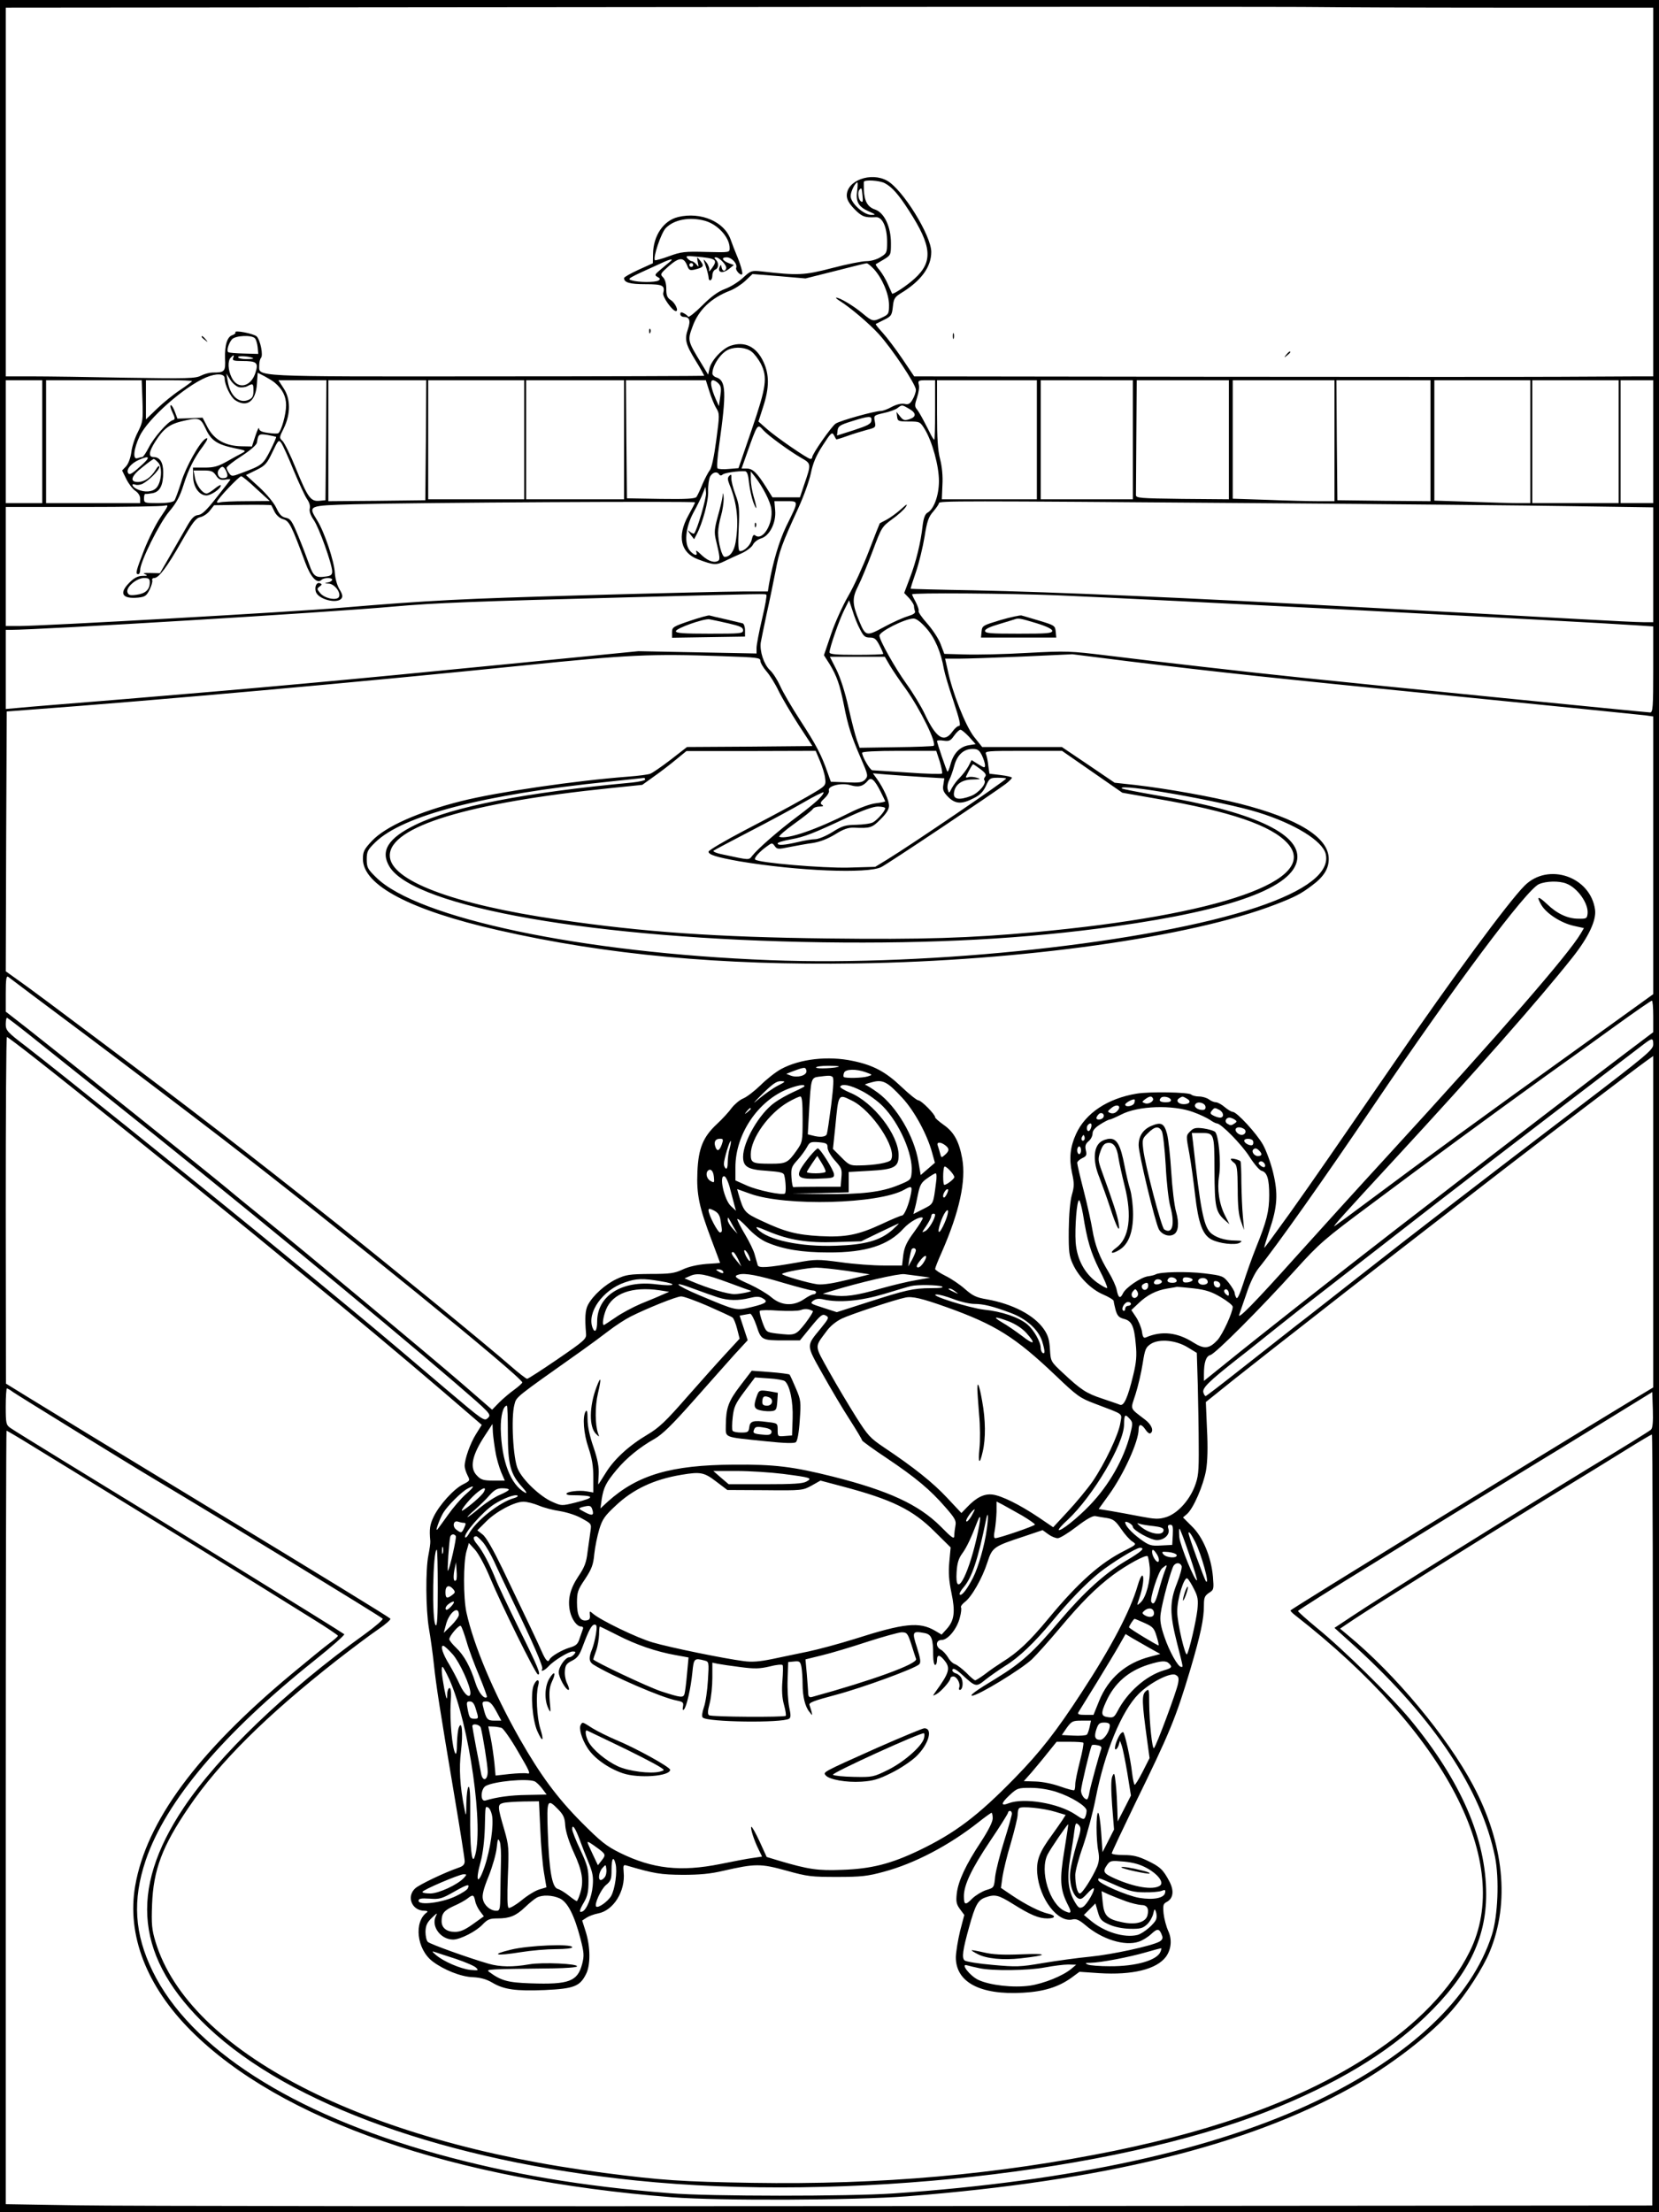 <?xml version="1.0" standalone="no"?>
<!DOCTYPE svg PUBLIC "-//W3C//DTD SVG 20010904//EN"
 "http://www.w3.org/TR/2001/REC-SVG-20010904/DTD/svg10.dtd">
<svg version="1.0" xmlns="http://www.w3.org/2000/svg"
 width="864pt" height="1152pt" viewBox="0 0 864 1152"
 preserveAspectRatio="xMidYMid meet">

<g transform="translate(0,1152) scale(0.1,-0.1)"
fill="#000000" stroke="none">
<path d="M0 5760 l0 -5760 4320 0 4320 0 0 5760 0 5760 -4320 0 -4320 0 0
-5760z m7802 5720 l808 0 0 -960 0 -960 -87 0 c-48 0 -227 -1 -397 -2 -171 -1
-998 -1 -1838 0 l-1527 2 -62 92 c-34 50 -80 111 -102 135 -22 24 -38 44 -36
46 2 1 22 11 44 22 37 18 40 24 45 68 4 41 10 50 40 69 106 64 160 137 160
216 0 85 -148 325 -230 371 -84 47 -210 1 -210 -77 0 -21 12 -42 40 -71 38
-39 54 -45 110 -42 35 3 60 -50 60 -129 0 -56 -2 -59 -34 -79 -19 -12 -50 -21
-74 -21 -23 0 -103 -16 -179 -36 -145 -38 -178 -39 -369 -17 -50 5 -54 4 -95
-34 -24 -22 -66 -48 -94 -58 -35 -13 -71 -39 -118 -86 -37 -37 -70 -63 -73
-58 -3 5 -13 13 -23 18 -13 7 -18 6 -18 -5 0 -7 8 -14 17 -14 31 0 38 -19 23
-63 -19 -55 -13 -79 41 -167 25 -40 44 -75 43 -77 -2 -1 -511 -3 -1130 -3
-1242 -1 -1187 -3 -1187 58 0 16 4 32 9 38 13 13 -3 92 -22 112 -16 15 -120
35 -111 21 2 -4 -4 -10 -15 -14 -28 -8 -41 -52 -39 -122 3 -68 -1 -73 -65 -73
-15 0 -42 -7 -60 -16 -28 -15 -70 -16 -387 -11 -195 4 -417 7 -492 7 l-138 0
0 960 0 960 3358 3 c1846 2 3413 2 3482 0 69 -1 488 -3 932 -3z m-3194 -914
c38 -20 72 -59 126 -143 120 -186 126 -266 29 -354 -39 -36 -112 -84 -117 -78
-1 2 -11 24 -22 49 -10 24 -30 57 -43 73 -13 15 -22 29 -20 31 2 1 21 13 42
25 36 22 37 24 37 84 0 87 -35 160 -83 176 -38 13 -55 42 -58 101 0 19 -1 38
0 43 2 12 81 8 109 -7z m-144 -40 c-8 -56 7 -83 59 -106 39 -17 40 -19 15 -19
-39 -1 -108 62 -108 98 0 23 24 71 35 71 3 0 2 -20 -1 -44z m28 -25 c3 -31 1
-37 -9 -29 -14 11 -18 50 -6 61 10 11 11 9 15 -32z m59 -382 c43 -47 79 -130
79 -187 0 -46 -2 -49 -35 -65 -48 -23 -51 -22 -104 22 -47 39 -117 81 -136 81
-5 0 4 -8 20 -18 54 -34 151 -116 202 -172 69 -76 193 -262 193 -290 0 -12 -8
-35 -17 -50 -13 -23 -22 -28 -43 -23 -17 3 -41 -3 -66 -16 -21 -12 -47 -21
-56 -21 -32 0 -212 -50 -236 -66 -22 -15 -122 -158 -122 -175 0 -5 -4 -9 -9
-9 -14 0 -180 114 -228 157 l-43 38 25 78 c32 99 32 166 1 233 -37 79 -97 108
-170 84 -43 -14 -102 -77 -111 -119 l-7 -32 -35 58 c-72 118 -73 120 -46 193
31 86 96 148 194 186 24 9 61 33 81 52 l37 35 138 -11 138 -12 155 39 c85 22
159 40 163 40 5 1 22 -13 38 -30z m-3223 -361 c6 -7 12 -28 14 -47 l3 -34 -75
2 c-41 1 -77 4 -81 7 -10 6 1 46 19 67 18 20 104 24 120 5z m2586 -69 c15 -11
36 -40 48 -62 36 -72 30 -119 -47 -344 l-69 -201 -50 -4 c-28 -3 -55 -1 -59 3
-5 4 -1 58 8 120 39 275 37 338 -15 354 -11 3 -20 13 -20 20 0 42 45 109 85
125 37 16 91 11 119 -11z m-2700 -34 c-5 -12 4 -15 47 -15 76 0 86 -8 70 -59
-23 -77 -94 -92 -125 -26 -19 39 -21 86 -4 103 16 16 19 15 12 -3z m105 -1 c2
-2 -14 -4 -37 -4 -23 0 -42 5 -42 10 0 10 67 4 79 -6z m111 -126 c41 -34 60
-72 60 -118 0 -48 -25 -136 -41 -146 -5 -3 -29 -2 -54 2 -32 4 -45 11 -46 23
-1 9 -9 -9 -19 -39 l-18 -55 -55 1 c-83 2 -140 33 -175 97 l-27 52 -66 -3 -65
-2 -13 35 c-7 19 -16 35 -21 35 -6 0 -2 -16 8 -37 15 -32 15 -37 2 -41 -27 -8
-99 -91 -125 -142 -14 -27 -29 -50 -34 -50 -5 0 -16 -3 -25 -6 -26 -10 -20 49
11 114 43 92 233 259 347 307 53 22 96 20 96 -5 0 -35 31 -98 55 -114 61 -40
107 -6 113 84 l4 59 37 -19 c20 -11 43 -25 51 -32z m-186 -24 c13 -3 33 -1 44
5 30 16 32 14 32 -24 0 -28 -5 -38 -25 -47 -49 -22 -97 20 -109 97 l-7 40 20
-32 c11 -18 31 -35 45 -39z m-1024 -284 l0 -320 -95 0 -95 0 0 320 0 320 95 0
95 0 0 -320z m522 213 c3 -102 2 -111 -24 -163 -16 -30 -31 -77 -34 -105 -4
-29 -15 -59 -27 -73 l-21 -22 22 -45 c12 -24 33 -52 47 -61 15 -10 25 -26 25
-40 l0 -24 -245 0 -245 0 0 320 0 320 249 0 249 0 4 -107z m258 102 c0 -2 -28
-23 -62 -46 -35 -23 -89 -67 -120 -97 l-58 -56 0 102 0 102 120 0 c66 0 120
-2 120 -5z m698 -307 l-3 -313 -32 -3 c-45 -4 -60 17 -121 166 -29 72 -61 137
-71 146 -17 16 -17 18 7 66 36 74 36 153 -1 208 l-27 42 125 0 125 0 -2 -312z
m520 0 l-3 -313 -252 -3 -253 -2 0 315 0 315 255 0 255 0 -2 -312z m512 2 l0
-310 -250 0 -250 0 0 310 0 310 250 0 250 0 0 -310z m520 0 l0 -310 -255 0
-255 0 0 310 0 310 255 0 255 0 0 -310z m444 253 c10 -32 26 -72 36 -88 18
-30 18 -35 0 -169 -11 -83 -24 -144 -33 -154 -8 -10 -25 -42 -38 -72 -12 -30
-27 -61 -32 -68 -7 -9 -53 -12 -186 -10 l-176 3 -3 308 -2 307 208 0 208 0 18
-57z m49 39 c13 -14 14 -28 8 -67 l-7 -50 -16 36 c-26 59 -32 99 -15 99 7 0
21 -8 30 -18z m1127 -137 c0 -85 -2 -155 -4 -155 -3 0 -11 12 -19 28 -7 15
-24 47 -37 72 -13 25 -29 52 -36 60 -11 13 -10 24 2 60 8 24 13 54 9 67 -5 21
-2 23 40 23 l45 0 0 -155z m530 -155 l0 -310 -248 0 -247 0 3 73 c3 47 -2 97
-12 136 -12 46 -16 110 -16 237 l0 174 260 0 260 0 0 -310z m500 0 l0 -310
-240 0 -240 0 0 310 0 310 240 0 240 0 0 -310z m500 0 l0 -310 -242 2 c-224 3
-243 4 -242 21 0 9 1 148 2 307 l2 290 240 0 240 0 0 -310z m550 -5 l0 -315
-83 0 c-46 0 -166 3 -265 7 l-182 6 0 309 0 308 265 0 265 0 0 -315z m500 0
l0 -315 -242 2 -243 3 -3 313 -2 312 245 0 245 0 0 -315z m520 -5 l0 -320 -62
0 c-35 0 -147 3 -250 7 l-188 6 0 314 0 313 250 0 250 0 0 -320z m460 0 l0
-320 -225 0 -225 0 0 320 0 320 225 0 225 0 0 -320z m180 0 l0 -320 -85 0 -85
0 0 320 0 320 85 0 85 0 0 -320z m-3875 171 c38 -22 38 -42 1 -54 -25 -8 -32
-6 -48 14 l-19 24 3 -25 c3 -23 7 -25 61 -25 57 0 59 -1 83 -40 39 -64 74
-191 74 -270 0 -74 -26 -147 -60 -165 -12 -7 -20 -27 -25 -67 -10 -91 -35
-191 -67 -274 l-29 -77 26 -27 c14 -16 25 -34 25 -41 0 -7 2 -19 5 -26 4 -10
-7 -18 -37 -27 -24 -7 -80 -32 -124 -56 -92 -50 -96 -49 -129 30 -37 90 -38
120 -6 183 16 31 50 114 76 183 46 123 48 126 101 165 30 21 62 50 71 64 12
19 6 16 -25 -12 -22 -20 -56 -44 -74 -54 -18 -9 -34 -18 -36 -19 -1 -1 -27
-66 -57 -145 -30 -78 -78 -183 -107 -233 -29 -50 -70 -140 -90 -200 l-37 -109
30 -47 c37 -61 53 -107 74 -212 21 -109 39 -164 88 -277 38 -87 39 -93 23
-111 -15 -16 -29 -18 -98 -15 l-81 3 -17 48 c-32 92 -59 143 -140 268 -45 69
-93 151 -107 183 -14 31 -38 69 -54 83 -31 30 -53 97 -47 143 3 17 17 85 31
151 15 66 35 165 46 221 19 103 32 139 119 329 28 61 57 142 65 181 11 53 27
91 62 145 42 65 48 71 58 53 5 -10 11 -20 12 -22 1 -1 26 6 56 17 30 11 76 25
102 32 47 12 49 13 43 44 -6 31 -6 32 46 44 29 6 62 18 72 26 24 18 23 18 61
-4z m-197 -62 c-2 -17 -21 -26 -91 -49 l-88 -28 3 26 c3 23 12 29 73 48 92 29
107 30 103 3z m-3467 -41 c28 -62 60 -83 151 -102 60 -12 62 -13 38 -26 -14
-7 -50 -27 -80 -44 -45 -25 -66 -31 -115 -31 l-60 0 1 -47 c0 -54 32 -98 69
-98 24 0 75 35 75 52 0 5 -14 -2 -31 -16 -17 -14 -36 -26 -43 -26 -22 0 -54
44 -61 83 l-7 37 50 0 c43 0 52 -4 67 -26 13 -20 23 -25 46 -22 16 3 29 3 29
1 0 -2 -32 -43 -71 -92 -52 -67 -77 -91 -97 -93 -20 -2 -34 -16 -58 -58 -17
-30 -56 -98 -86 -150 l-55 -95 -49 1 c-34 1 -43 -1 -29 -6 16 -7 14 -9 -14 -9
-24 -1 -42 -10 -67 -35 -56 -56 -38 -86 46 -78 35 4 43 9 59 41 10 20 16 42
14 49 -3 6 2 12 10 12 24 0 67 57 142 189 58 101 75 123 98 128 15 3 38 18 50
34 l22 28 148 2 c81 1 149 0 150 -2 1 -2 9 -17 17 -34 9 -18 27 -34 45 -39 32
-9 43 -32 115 -226 28 -76 62 -112 84 -90 13 13 56 13 56 1 0 -5 -10 -12 -22
-14 -21 -4 -20 -4 3 -6 30 -1 64 -44 55 -68 -9 -23 -76 -10 -99 19 -17 20 -17
23 -2 34 13 10 13 12 1 17 -17 7 -29 -18 -21 -45 13 -39 109 -64 133 -35 8 10
6 22 -10 48 -12 20 -22 55 -24 84 -3 62 -54 214 -92 275 -48 78 -50 77 191 84
323 9 1777 17 1777 10 0 -3 -16 -34 -35 -68 -60 -108 -41 -195 51 -229 80 -30
94 -31 138 -9 23 11 63 30 89 41 26 12 52 32 58 44 6 13 25 28 42 33 45 13 80
82 74 147 l-4 47 59 0 c70 0 70 6 2 -132 -37 -78 -68 -183 -89 -300 l-6 -38
-127 0 c-70 0 -446 -9 -837 -20 -632 -18 -796 -26 -1260 -65 -259 -22 -1553
-95 -1676 -95 l-69 0 0 310 0 310 403 0 c221 0 413 3 425 7 22 5 19 0 -21 -59
-25 -36 -63 -113 -86 -171 -43 -111 -47 -127 -31 -127 6 0 10 10 10 22 0 42
100 244 151 304 38 45 56 78 75 139 25 80 56 142 101 201 24 33 30 49 13 39
-31 -19 -103 -148 -126 -225 -15 -47 -31 -91 -36 -97 -7 -8 -37 -13 -84 -13
-72 0 -74 1 -74 25 0 14 3 24 8 23 4 -1 21 1 38 4 37 8 54 41 54 108 0 52 -17
80 -51 80 -27 0 -24 28 10 81 41 65 73 89 133 104 95 23 101 21 129 -37z
m2905 -9 c24 -27 137 -109 196 -143 54 -31 54 -30 15 -143 l-21 -63 -71 0 -72
0 -33 53 c-48 76 -70 97 -101 97 l-27 0 24 68 c61 172 58 166 90 131z m-2538
-34 c2 -2 -12 -34 -31 -72 -37 -72 -42 -76 -146 -115 -52 -20 -55 -20 -68 -2
-7 10 -13 23 -13 28 1 6 35 34 78 61 47 31 78 58 80 70 7 45 10 47 55 40 23
-4 43 -9 45 -10z m91 -174 c28 -67 59 -134 70 -150 12 -17 18 -36 14 -50 -3
-14 4 -34 21 -59 28 -40 96 -231 96 -268 0 -17 -7 -23 -32 -26 -53 -8 -66 0
-87 61 -11 31 -36 97 -57 148 -33 80 -41 92 -66 97 -21 4 -33 17 -49 51 -12
26 -50 72 -89 108 l-69 63 53 26 c47 23 56 33 85 94 30 63 33 66 46 47 8 -11
37 -75 64 -142z m-799 20 c-44 -40 -57 -46 -63 -34 -11 18 16 51 58 69 58 25
60 13 5 -35z m95 19 c22 -24 16 -101 -10 -130 -20 -22 -61 -26 -100 -8 -27 12
-36 34 -9 24 8 -3 25 -1 37 5 34 18 87 71 87 88 0 9 -9 2 -19 -15 -25 -41 -59
-64 -93 -64 -45 0 -35 32 25 78 28 23 55 42 58 42 3 0 14 -9 24 -20z m353 -44
c12 -27 7 -36 -19 -36 -22 0 -33 28 -18 46 16 20 24 17 37 -10z m2723 -61 c4
-33 14 -78 22 -100 20 -52 21 -34 2 29 -8 27 -15 68 -15 90 l0 41 20 -25 c44
-57 82 -132 87 -170 11 -77 -45 -169 -84 -138 -8 6 -13 0 -18 -22 -6 -29 -38
-60 -61 -60 -9 0 -11 31 -7 118 5 104 3 124 -17 177 -12 33 -22 71 -21 85 1
19 -1 22 -11 12 -10 -10 -9 -19 1 -45 40 -97 50 -192 32 -301 -8 -47 -29 -76
-57 -76 -14 0 -34 74 -34 127 0 21 7 60 15 87 8 27 14 68 14 90 -2 33 -3 35
-6 11 -2 -16 -13 -64 -25 -105 -17 -63 -19 -82 -10 -120 23 -96 24 -107 7
-113 -22 -9 -55 6 -88 39 -16 16 -25 20 -21 11 9 -24 -9 -21 -32 4 -32 36 -25
120 17 199 20 36 42 81 49 100 l14 35 3 -31 c3 -26 -47 -197 -62 -212 -2 -3
-12 1 -22 9 -14 11 -13 9 2 -13 l20 -26 12 23 c32 59 64 179 61 228 -1 29 4
62 10 75 13 23 36 29 47 12 5 -7 11 -8 19 -1 10 9 80 19 116 17 11 -1 17 -18
21 -61z m-2566 -30 l70 -64 -122 -1 c-67 0 -128 -3 -137 -6 -9 -3 -16 -2 -16
2 0 13 115 134 126 134 6 0 41 -29 79 -65z m5205 -75 c685 -5 1431 -12 1658
-16 l412 -6 0 -299 0 -299 -52 0 c-29 0 -170 7 -313 15 -143 8 -388 21 -545
30 -157 8 -409 22 -560 30 -993 54 -1647 82 -2070 91 -179 3 -326 7 -327 8 -2
1 11 41 27 87 16 47 36 129 45 184 13 82 21 104 46 132 16 19 29 38 29 43 0
12 87 12 1650 0z m-5760 -413 c0 -37 -22 -58 -68 -64 -34 -5 -43 -2 -48 12
-10 26 47 75 86 75 25 0 30 -4 30 -23z m3211 -64 c4 -1 -6 -58 -22 -125 -16
-68 -29 -136 -29 -152 l0 -29 -307 6 -308 6 -700 -69 c-828 -82 -1305 -125
-1970 -180 -269 -22 -520 -42 -557 -46 l-68 -6 0 206 0 206 23 0 c155 0 1675
92 1992 121 226 20 420 27 1245 49 721 19 691 18 701 13z m1514 -3 c498 -21
2736 -137 3013 -156 l92 -6 0 -224 c0 -197 -2 -224 -16 -224 -16 0 -1483 146
-1814 181 -264 27 -760 84 -1010 115 -198 24 -213 25 -420 14 -118 -7 -264
-10 -324 -8 l-108 3 -19 50 c-10 28 -42 76 -70 108 -28 31 -48 61 -45 65 3 5
-4 25 -14 45 -11 20 -20 39 -20 42 0 9 506 5 755 -5z m-1026 -177 c18 -36 26
-43 51 -43 24 0 33 -7 50 -40 11 -21 20 -42 20 -45 0 -3 -63 -5 -140 -5 -107
0 -140 3 -140 13 0 23 51 170 77 221 l25 50 18 -54 c9 -30 26 -74 39 -97z
m344 7 c45 -50 77 -123 93 -215 4 -22 26 -97 50 -167 31 -94 39 -128 29 -128
-8 0 -23 -13 -35 -30 -43 -60 -84 -35 -143 90 -19 41 -63 113 -97 160 -57 79
-140 226 -140 250 0 21 132 88 177 89 13 1 38 -17 66 -49z m-1060 -147 c181
-6 197 -8 197 -24 0 -10 14 -34 31 -54 17 -19 46 -65 64 -103 18 -37 65 -116
104 -177 l72 -110 -327 -3 -326 -2 -85 -66 c-47 -36 -95 -69 -106 -73 -12 -5
-62 -11 -112 -15 -278 -21 -681 -80 -870 -127 -227 -57 -398 -133 -469 -209
-40 -43 -46 -55 -46 -93 0 -137 247 -267 705 -371 562 -128 1159 -184 1865
-173 862 13 1743 137 2183 307 101 39 132 55 190 99 61 45 87 87 87 138 0 112
-158 210 -464 288 -144 36 -370 77 -541 97 l-110 12 -137 93 -138 93 -208 0
-207 0 -43 54 c-44 57 -113 231 -137 349 l-13 57 72 0 c39 0 188 5 331 11
l260 12 295 -37 c487 -59 702 -82 1695 -181 523 -52 969 -97 993 -100 l42 -6
0 -723 0 -723 -422 -304 c-456 -327 -771 -557 -1048 -764 -96 -72 -182 -135
-190 -140 -15 -9 52 66 310 345 433 469 754 833 930 1055 83 105 124 192 117
247 -23 173 -244 249 -367 126 -84 -84 -376 -480 -673 -913 -325 -472 -417
-606 -550 -793 -72 -100 -131 -181 -133 -180 -1 2 11 42 27 91 42 123 46 191
19 302 -12 50 -36 115 -53 145 -33 58 -136 170 -157 170 -7 0 -25 11 -42 25
-16 14 -37 25 -46 25 -9 0 -26 7 -36 15 -11 8 -34 15 -51 15 -17 0 -36 5 -41
10 -13 13 -220 16 -284 5 -152 -25 -267 -102 -316 -210 -31 -68 -37 -128 -21
-203 12 -54 12 -70 -1 -115 -9 -32 -15 -101 -16 -182 -1 -114 2 -136 21 -177
31 -68 95 -132 158 -159 30 -13 55 -28 55 -34 0 -5 5 -27 10 -47 9 -30 17 -39
43 -46 41 -10 54 -38 62 -132 6 -59 3 -94 -13 -160 -29 -120 -49 -164 -70
-155 -9 4 -51 18 -92 32 -82 27 -110 45 -205 134 -63 59 -63 59 -67 123 -3 50
-10 73 -32 105 -51 73 -163 131 -297 155 -54 9 -73 18 -113 53 -27 24 -73 55
-102 69 -30 15 -54 31 -54 36 0 5 15 44 34 86 93 212 128 374 107 489 -16 89
-43 138 -96 175 -25 18 -45 35 -45 40 0 15 -72 88 -87 88 -8 0 -48 32 -89 71
-82 78 -146 112 -251 134 -130 28 -277 11 -375 -42 -28 -15 -76 -53 -107 -84
-31 -30 -71 -61 -90 -69 -18 -7 -45 -30 -60 -49 -14 -20 -49 -58 -77 -84 -72
-67 -97 -126 -102 -250 -5 -117 9 -183 74 -355 24 -64 44 -117 44 -118 0 -1
-33 -4 -72 -6 -46 -4 -92 -14 -123 -29 -43 -20 -67 -23 -170 -23 -108 -1 -126
-4 -175 -27 -59 -28 -122 -85 -148 -134 -14 -27 -17 -66 -10 -149 3 -28 -7
-37 -147 -133 -82 -56 -154 -103 -160 -103 -5 0 -44 30 -85 66 -110 97 -627
520 -910 745 -444 353 -759 596 -1225 945 -198 149 -390 292 -428 318 l-67 48
2 676 3 677 105 8 c653 48 1715 143 2580 231 557 57 667 62 1043 49z m871 -48
c15 -25 52 -80 83 -122 76 -107 164 -285 145 -297 -4 -2 -92 -6 -196 -7 l-189
-3 -14 39 c-8 22 -28 99 -44 170 -18 81 -42 155 -63 198 l-34 67 143 0 143 0
26 -45z m413 -372 l34 -38 -37 -6 c-46 -8 -79 -43 -94 -100 -6 -23 -13 -39
-16 -37 -5 6 -54 149 -54 159 0 4 15 5 34 2 29 -4 36 -1 55 26 12 17 27 31 33
31 6 0 26 -17 45 -37z m67 -97 c9 -19 16 -42 16 -51 0 -15 -4 -14 -35 5 l-35
22 -17 -33 c-10 -18 -30 -44 -44 -58 -15 -14 -33 -39 -42 -55 -14 -28 -15 -29
-21 -8 -4 12 -1 33 7 49 8 15 20 50 27 76 15 56 49 87 95 87 27 0 35 -6 49
-34z m-844 -28 c12 -29 25 -69 27 -89 5 -34 2 -39 -33 -62 -71 -44 -197 -113
-386 -211 -105 -55 -188 -104 -188 -111 0 -16 43 -29 160 -50 303 -51 670 -66
740 -30 36 18 589 388 648 433 17 13 32 28 32 32 0 4 -26 10 -59 14 l-58 7 -6
42 c-2 23 -8 50 -12 60 -7 16 6 17 194 17 l202 0 157 -109 157 -109 177 -31
c385 -66 599 -139 684 -233 171 -190 -349 -373 -1316 -462 -338 -31 -585 -39
-1079 -33 -582 7 -957 33 -1401 98 -552 80 -880 205 -880 334 0 151 408 275
1150 351 l165 17 60 43 c33 23 85 63 115 88 l55 45 336 0 337 1 22 -52z m624
-3 c9 -30 15 -59 12 -63 -2 -4 -82 -2 -178 5 -95 6 -179 12 -185 12 -12 1 -53
70 -53 91 0 6 66 10 193 10 l193 0 18 -55z m213 -41 c25 -19 31 -29 24 -38 -6
-7 -8 -15 -5 -18 15 -16 -28 -67 -69 -83 -61 -23 -93 -18 -89 15 5 44 40 70
96 71 44 1 47 2 23 9 -16 5 -36 6 -44 3 -9 -4 -14 -2 -12 3 18 37 33 64 37 64
3 0 20 -12 39 -26z m-305 -40 l116 -7 -5 -33 c-5 -27 0 -38 25 -64 37 -37 71
-39 132 -7 33 16 50 33 65 65 18 40 22 42 62 42 24 0 43 -2 43 -4 0 -9 -488
-341 -618 -421 l-64 -39 -141 -4 c-134 -3 -468 25 -484 42 -8 7 22 41 60 68
27 20 29 20 42 2 12 -17 18 -17 76 -5 35 7 90 17 121 21 38 6 77 21 117 45 44
28 69 36 98 35 85 -4 95 -1 139 44 30 29 44 52 44 70 0 28 -28 91 -63 140
l-21 29 70 -6 c38 -3 121 -9 186 -13z m-1442 -13 c0 -5 -30 -12 -67 -16 -558
-52 -934 -125 -1129 -220 -144 -70 -185 -137 -135 -219 131 -211 1074 -376
2256 -393 575 -8 1056 18 1520 83 614 86 933 204 951 350 17 134 -237 250
-730 332 -98 17 -180 33 -183 36 -31 31 526 -67 711 -125 190 -59 333 -148
350 -215 24 -96 -100 -192 -359 -279 -552 -184 -1691 -308 -2535 -275 -980 38
-1839 219 -2052 432 -43 42 -48 51 -48 93 0 41 5 50 45 89 142 139 564 249
1212 315 98 11 181 19 186 20 4 0 7 -3 7 -8z m1226 -63 c13 -26 24 -49 24 -51
0 -2 -22 -7 -49 -10 -28 -3 -85 -24 -133 -48 -176 -89 -327 -141 -369 -127 -7
2 28 33 77 68 49 35 93 70 97 77 4 7 20 13 35 13 20 0 23 3 13 9 -11 7 -9 14
14 35 15 14 25 32 22 39 -9 24 65 43 113 28 42 -12 65 -6 90 24 17 20 34 6 66
-57z m-317 -34 c-13 -15 -64 -57 -114 -94 -97 -72 -209 -170 -237 -206 -19
-24 -11 -24 -152 6 -32 6 -54 15 -50 20 5 4 90 49 188 100 99 51 225 119 280
151 55 32 103 56 105 53 2 -2 -6 -16 -20 -30z m341 -53 c0 -14 -40 -60 -63
-73 -12 -7 -51 -12 -87 -13 -57 -1 -73 -5 -125 -38 -34 -21 -73 -37 -90 -37
-17 0 -57 -7 -90 -15 -69 -16 -105 -19 -105 -7 0 5 30 14 68 21 72 13 113 29
297 115 79 37 133 56 157 56 21 0 38 -4 38 -9z m3547 -392 c59 -22 117 -105
111 -157 -3 -25 -6 -27 -48 -26 -56 0 -111 26 -163 76 -47 44 -57 43 -30 -4
26 -45 102 -94 168 -109 l54 -12 -17 -29 c-64 -108 -409 -506 -1002 -1153
-146 -159 -361 -396 -477 -525 -225 -251 -311 -338 -299 -305 4 11 21 60 38
110 17 53 43 106 62 130 89 109 351 479 601 850 421 623 795 1123 860 1151 37
16 104 18 142 3z m-7702 -795 c220 -165 537 -406 705 -535 624 -481 1560
-1242 1560 -1268 0 -4 -19 -21 -42 -38 -24 -17 -59 -47 -79 -67 l-36 -37 -159
138 c-168 145 -847 711 -1024 853 -58 47 -147 119 -198 162 -96 80 -843 678
-1039 832 l-113 88 0 95 c0 75 3 93 13 86 6 -5 192 -145 412 -309z m8155 103
l0 -82 -147 -111 c-159 -120 -659 -503 -943 -723 -96 -74 -202 -156 -235 -181
-327 -253 -706 -551 -917 -722 l-98 -79 0 34 c0 63 11 95 34 101 25 6 257 238
445 446 122 135 150 159 384 333 295 221 644 477 916 673 107 76 273 196 370
266 97 70 179 127 184 127 4 1 7 -36 7 -82z m-8452 -100 c64 -52 250 -199 412
-329 617 -491 1389 -1126 1798 -1477 189 -163 192 -166 173 -185 -19 -18 -22
-16 -218 150 -347 296 -513 434 -982 817 -398 325 -1025 828 -1203 966 -100
76 -108 85 -108 117 0 19 3 34 6 34 3 0 58 -42 122 -93z m20 -114 c216 -169
776 -620 1146 -922 131 -108 268 -220 305 -250 160 -130 483 -400 673 -563
l207 -178 -30 -48 c-30 -48 -59 -129 -59 -166 0 -12 7 -33 15 -49 14 -27 13
-28 -24 -47 -48 -24 -122 -106 -152 -167 -20 -42 -24 -64 -18 -128 1 -11 -4
-44 -10 -74 -15 -75 -14 -282 3 -382 8 -46 20 -131 26 -189 12 -111 27 -209
109 -697 28 -166 51 -312 51 -325 0 -17 -8 -26 -32 -34 -73 -25 -204 -88 -225
-107 -48 -43 -18 -117 47 -117 14 0 20 -4 14 -8 -70 -49 -54 -193 29 -256 58
-44 148 -80 209 -82 40 -2 70 -10 101 -28 62 -37 123 -45 275 -39 151 7 182
19 214 83 24 46 23 142 -1 219 l-19 60 23 15 c12 8 39 18 60 22 80 15 143 116
133 215 -3 36 -2 40 17 34 143 -42 176 -47 290 -48 88 0 145 5 212 21 167 38
194 38 328 1 111 -31 131 -33 265 -33 124 0 159 4 243 27 161 43 341 138 493
258 34 27 65 49 68 49 3 0 6 -13 6 -29 0 -18 -22 -62 -61 -122 -79 -119 -118
-203 -126 -268 -5 -44 -2 -57 16 -82 l23 -31 -22 -84 c-11 -46 -21 -107 -22
-135 -1 -131 126 -199 350 -186 109 6 185 30 252 78 l42 31 102 -7 c174 -11
299 20 348 85 28 39 33 90 12 135 -10 22 -21 63 -24 90 -4 43 -2 51 15 60 35
18 41 57 16 106 -33 63 -49 78 -116 110 -46 22 -74 29 -122 29 -35 0 -63 4
-63 9 0 5 55 121 121 258 183 374 212 445 289 702 53 181 70 259 70 332 0 39
4 49 26 64 26 16 26 20 21 84 -9 103 -52 207 -109 262 l-47 47 21 18 c34 30
85 149 99 227 8 48 10 120 5 214 l-6 142 142 114 c79 62 215 170 303 238 88
69 216 169 285 223 122 95 447 347 814 631 215 166 691 528 747 568 l39 28 0
-863 0 -863 -123 -74 c-554 -336 -1747 -1070 -1766 -1087 -2 -2 9 -14 25 -26
785 -612 1137 -1290 908 -1751 -97 -195 -275 -380 -519 -539 -340 -222 -771
-383 -1330 -498 -610 -124 -1218 -178 -1890 -167 -362 6 -470 13 -770 52
-1251 161 -2161 630 -2335 1203 -19 64 -22 90 -18 195 7 180 53 303 190 504
160 236 404 478 768 764 81 63 178 136 218 163 40 27 69 53 65 57 -10 10 -369
230 -928 569 -573 348 -824 501 -962 586 l-112 69 -1 903 c0 496 2 902 6 902
3 0 67 -48 142 -107z m8432 68 c0 -27 -32 -54 -387 -325 -458 -349 -871 -667
-1148 -885 -110 -86 -258 -203 -330 -258 -71 -56 -204 -160 -295 -232 -91 -72
-168 -131 -171 -131 -4 0 -9 9 -12 19 -6 23 27 56 178 175 61 47 150 119 199
158 49 39 107 85 130 103 22 17 214 166 426 331 374 292 756 585 1360 1046 45
34 50 34 50 -1z m-4241 -115 c-10 -8 -119 -14 -119 -5 0 5 28 9 62 9 34 0 59
-2 57 -4z m-169 -25 c0 -22 -48 -35 -82 -22 l-23 9 25 10 c51 19 55 20 68 21
6 1 12 -7 12 -18z m310 -5 c35 -13 35 -13 10 -21 -26 -9 -118 -11 -126 -3 -2
3 -2 13 2 22 7 19 62 21 114 2z m-174 -24 c7 -5 5 -48 -7 -145 -10 -77 -20
-145 -23 -153 -6 -15 -36 -18 -75 -7 l-24 6 7 126 c9 164 11 169 49 174 56 7
62 7 73 -1z m364 -110 c63 -68 129 -191 154 -283 l15 -54 -37 -32 -37 -32 -12
70 c-22 132 -113 286 -210 358 -30 22 -61 41 -67 42 -6 1 9 7 34 13 57 16 81
4 160 -82z m-650 64 c-25 -13 -67 -43 -95 -66 -40 -34 -37 -29 16 24 52 51 73
66 95 66 27 -1 27 -2 -16 -24z m140 -2 c0 -3 -26 -16 -57 -30 -31 -14 -76 -39
-99 -56 -79 -56 -164 -203 -164 -282 0 -52 25 -67 124 -73 67 -5 87 -9 90 -22
8 -27 11 -90 4 -96 -11 -11 -143 16 -200 42 l-58 26 0 69 c0 172 118 347 275
408 50 19 85 25 85 14z m298 -25 c34 -17 84 -53 111 -81 85 -87 156 -248 149
-340 -3 -42 -4 -43 -68 -69 -89 -37 -191 -49 -388 -47 l-167 2 148 3 147 4 0
53 0 53 106 6 c132 7 154 19 154 81 0 106 -131 276 -253 326 -31 13 -54 27
-51 32 10 16 52 8 112 -23z m-308 -147 c0 -117 -1 -120 -31 -163 -46 -65 -55
-69 -135 -69 -95 0 -104 4 -104 49 0 83 94 214 195 272 28 16 56 29 63 29 9 0
12 -30 12 -118z m256 97 c105 -50 239 -253 204 -309 -9 -15 -85 -28 -165 -29
-47 -1 -54 2 -94 43 l-43 43 12 114 c17 177 15 173 86 138z m1568 12 c9 -14
-22 -34 -41 -26 -17 6 -17 7 1 21 23 16 33 18 40 5z m94 -8 c2 -9 -7 -13 -27
-13 -30 0 -39 9 -24 24 11 10 46 3 51 -11z m83 6 c24 -13 16 -29 -16 -29 -29
0 -43 19 -24 31 18 11 17 11 40 -2z m-274 -24 c-7 -16 -47 -22 -47 -7 0 9 42
32 49 26 2 -2 1 -10 -2 -19z m371 -17 c2 -12 -3 -18 -15 -18 -26 0 -47 16 -38
29 10 18 49 9 53 -11z m-460 -24 c-10 -11 -23 -14 -35 -10 -17 7 -16 9 6 27
30 24 55 9 29 -17z m396 -5 c34 -12 73 -31 88 -41 14 -10 30 -18 35 -18 22 0
130 -110 170 -173 24 -38 53 -72 64 -74 28 -8 39 -42 39 -126 0 -84 -13 -136
-68 -272 -22 -55 -52 -140 -67 -188 -19 -59 -31 -84 -36 -75 -5 7 -9 19 -9 26
0 7 -14 30 -30 51 -30 37 -33 38 -128 50 -92 11 -233 8 -255 -6 -5 -3 -22 -7
-37 -9 -37 -4 -119 -60 -132 -90 -14 -29 -24 -23 -32 18 -3 18 -22 60 -42 93
-48 79 -71 139 -85 222 -6 37 -26 128 -45 202 -19 73 -34 139 -34 146 0 6 12
17 26 24 22 10 25 16 19 41 -5 22 -2 33 14 47 12 9 21 28 21 40 0 16 13 31 40
48 22 14 44 25 49 25 5 0 32 12 60 26 88 46 268 52 375 13z m-2304 17 c0 -2
-8 -10 -17 -17 -16 -13 -17 -12 -4 4 13 16 21 21 21 13z m2441 -6 c23 -13 25
-40 3 -40 -8 0 -24 5 -35 11 -16 8 -18 13 -8 25 14 17 15 17 40 4z m-605 -39
c-8 -13 -36 -15 -36 -3 0 4 5 13 12 20 14 14 34 0 24 -17z m684 -11 c13 -9 13
-11 0 -20 -18 -12 -21 -12 -39 -1 -15 10 -7 31 12 31 7 0 19 -5 27 -10z m-747
-40 c-3 -11 -9 -20 -14 -20 -10 0 -12 24 -2 33 13 13 21 7 16 -13z m796 -9
c15 -10 7 -31 -13 -31 -8 0 -19 6 -25 13 -19 23 9 36 38 18z m-833 -58 c-10
-10 -19 5 -10 18 6 11 8 11 12 0 2 -7 1 -15 -2 -18z m-1887 -23 c-13 -35 -25
-38 -34 -10 -8 25 1 40 25 40 17 0 18 -4 9 -30z m2766 20 c3 -5 3 -15 0 -20
-7 -12 -45 5 -45 20 0 13 37 13 45 0z m-2725 -41 c-6 -18 -10 -51 -10 -72 0
-23 -4 -36 -10 -32 -5 3 -10 14 -10 24 0 23 30 124 36 119 2 -2 -1 -20 -6 -39z
m510 5 c0 -14 16 -42 38 -67 35 -39 38 -46 34 -89 l-4 -48 -119 0 c-65 0 -122
-1 -126 -2 -5 -2 -9 21 -11 50 -3 49 0 57 32 92 19 21 41 52 49 67 14 26 19
28 61 25 41 -4 46 -7 46 -28z m613 12 c22 -17 22 -29 -2 -50 -18 -16 -19 -16
-25 8 -3 13 -9 31 -12 40 -8 20 14 21 39 2z m707 -26 c0 -11 -4 -20 -10 -20
-5 0 -10 9 -10 20 0 11 5 20 10 20 6 0 10 -9 10 -20z m928 -2 c17 -17 15 -28
-7 -28 -19 0 -35 23 -24 34 9 9 18 7 31 -6z m28 -85 c-3 -3 -13 0 -21 7 -13
10 -13 15 -3 21 13 8 35 -17 24 -28z m-1616 -53 c0 -9 -39 -40 -52 -40 -8 0
-8 81 0 94 5 10 52 -39 52 -54z m-1252 1 c3 -30 2 -32 -17 -21 -20 10 -28 40
-14 54 14 13 28 -1 31 -33z m1157 -28 c-15 -116 -12 -111 -67 -139 l-51 -26 6
24 c4 12 12 49 18 80 10 47 17 61 48 82 19 14 39 26 44 26 5 0 6 -21 2 -47z
m-1072 -36 c9 -34 19 -73 23 -87 l7 -25 -26 24 c-36 33 -65 167 -33 155 7 -3
21 -33 29 -67z m941 -24 c-10 -54 -34 -113 -47 -113 -6 0 -54 -20 -107 -45
-121 -56 -186 -69 -320 -62 -121 7 -181 22 -302 79 -91 42 -95 47 -123 144
l-6 22 67 -24 c184 -67 672 -54 804 21 37 21 42 19 34 -22z m185 -5 c-8 -14
-14 -18 -17 -10 -4 13 17 46 25 38 3 -2 -1 -15 -8 -28z m711 -100 c22 -139 40
-198 85 -289 26 -50 44 -93 41 -96 -3 -3 -26 10 -52 28 -66 48 -105 121 -112
209 -5 79 6 220 18 220 4 0 13 -33 20 -72z m-1887 -35 c9 -57 9 -57 -2 -61
-11 -4 -61 91 -61 116 0 10 7 9 29 -2 21 -11 30 -25 34 -53z m1166 -12 c-12
-28 -25 -49 -29 -46 -9 5 16 80 34 104 20 26 17 -8 -5 -58z m-49 44 c0 -21
-32 -75 -50 -85 -21 -11 -21 -10 4 26 14 21 26 44 26 51 0 7 5 13 10 13 6 0
10 -2 10 -5z m-1052 -60 l23 -40 -26 28 c-14 15 -25 35 -25 44 0 19 0 19 28
-32z m177 -85 c85 -36 181 -52 320 -52 194 -1 312 37 391 125 32 35 88 66 100
55 2 -3 -18 -36 -45 -73 -40 -54 -51 -79 -57 -122 l-6 -53 -97 0 c-53 0 -153
7 -222 17 -121 16 -131 16 -230 -2 -150 -26 -198 -30 -203 -13 -2 7 -9 31 -15
53 -5 22 -29 70 -51 107 -22 37 -40 72 -40 79 0 7 24 -13 53 -44 32 -35 71
-64 102 -77z m652 65 c-63 -55 -141 -77 -293 -82 -184 -7 -358 30 -409 87 -14
15 -3 13 53 -11 112 -47 206 -62 356 -57 l131 4 95 46 c52 25 97 46 100 47 3
0 -12 -15 -33 -34z m123 -107 c-1 -7 -10 -29 -20 -48 l-20 -35 6 40 c4 22 9
43 11 48 7 12 23 8 23 -5z m-871 -24 c17 -38 6 -42 -14 -5 -8 17 -12 31 -7 31
5 0 14 -12 21 -26z m-55 -21 l17 -38 -25 30 c-26 31 -32 45 -18 45 5 0 16 -17
26 -37z m969 -13 c-9 -16 -23 -30 -31 -30 -14 0 -9 13 16 43 24 28 35 20 15
-13z m-401 -48 l118 -18 -114 -28 c-77 -19 -128 -27 -158 -24 -48 6 -191 48
-185 54 9 10 134 32 177 33 25 0 98 -8 162 -17z m-647 -2 c8 -13 -5 -13 -25 0
-13 8 -13 10 2 10 9 0 20 -4 23 -10z m34 -61 c58 -22 107 -39 110 -40 16 -3
-49 -17 -82 -18 -36 -1 -139 30 -226 67 l-36 15 30 13 c39 17 77 10 204 -37z
m283 0 c72 -21 140 -39 150 -39 10 0 18 -4 18 -10 0 -5 -6 -10 -13 -10 -7 0
-29 -11 -49 -25 -56 -38 -118 -35 -170 9 -22 19 -73 49 -114 68 -77 34 -86 43
-56 51 31 9 101 -4 234 -44z m713 35 l50 -7 -72 -13 c-39 -6 -122 -26 -183
-43 -131 -38 -191 -46 -257 -36 l-48 8 45 14 c142 44 349 92 380 88 19 -2 58
-8 85 -11z m1333 -21 c2 -8 -6 -13 -22 -13 -25 0 -33 10 -19 24 10 10 36 3 41
-11z m83 2 c0 -5 -12 -11 -26 -13 -18 -2 -25 1 -25 13 0 12 7 15 25 13 14 -2
26 -7 26 -13z m79 -11 c0 -8 -10 -14 -25 -14 -26 0 -35 25 -12 33 18 6 37 -3
37 -19z m-2849 4 c93 -15 75 -28 -22 -16 -179 23 -309 -59 -309 -194 0 -47
-12 -63 -24 -32 -30 79 52 196 168 236 61 21 94 22 187 6z m2610 -3 c0 -5 -9
-11 -21 -13 -20 -3 -27 8 -13 22 10 9 34 3 34 -9z m304 -15 c0 -22 -29 -18
-33 3 -3 14 1 18 15 15 10 -2 18 -10 18 -18z m-2616 -66 c53 -17 107 -18 166
-3 31 8 49 8 64 0 35 -19 24 -28 -53 -47 -84 -20 -78 -21 -271 60 -129 54
-154 81 -33 35 45 -17 103 -37 127 -45z m2241 62 c0 -21 -21 -31 -31 -15 -5 8
-3 17 4 21 18 12 27 10 27 -6z m-1075 -5 c13 -6 -7 -9 -55 -9 -93 0 -134 -10
-333 -74 l-159 -51 -71 23 c-66 21 -70 23 -51 37 14 10 29 12 54 6 80 -18 191
-8 315 29 66 20 129 39 140 41 33 8 139 6 160 -2z m1311 -10 c65 -8 93 -17
142 -46 34 -20 62 -42 62 -50 0 -30 -52 -142 -79 -173 -43 -46 -69 -49 -126
-13 -83 53 -165 62 -246 27 -13 -6 -18 1 -22 32 -4 21 -18 55 -31 74 l-24 36
37 35 c45 43 91 67 150 77 25 4 48 8 51 9 3 0 41 -3 86 -8z m-2781 -10 l50 -8
-35 -15 c-19 -9 -70 -30 -112 -47 -42 -18 -102 -50 -133 -72 -31 -21 -58 -39
-60 -39 -10 0 -4 42 11 80 34 85 136 122 279 101z m1541 -7 c18 -14 18 -14 -6
-3 -31 14 -36 19 -24 19 6 0 19 -7 30 -16z m945 -27 c-18 -18 -38 8 -21 28 12
15 14 15 23 0 6 -11 5 -21 -2 -28z m479 16 c0 -13 -3 -13 -15 -3 -8 7 -12 16
-9 21 8 13 24 1 24 -18z m-1434 -28 c36 -14 85 -25 108 -25 48 0 96 -12 190
-47 83 -31 145 -88 164 -149 15 -50 15 -67 2 -59 -5 3 -10 15 -10 26 0 31 -36
94 -69 122 -44 37 -134 68 -226 77 -78 9 -295 78 -248 79 13 1 52 -10 89 -24z
m-1279 -36 c65 -29 123 -55 128 -60 6 -4 17 -31 24 -59 l13 -51 -71 -77 c-39
-42 -131 -145 -204 -228 -109 -125 -145 -159 -204 -194 -98 -58 -175 -129
-219 -201 -20 -32 -37 -59 -38 -59 -1 0 0 24 2 52 2 39 -5 77 -27 142 -20 57
-31 110 -31 145 0 40 -3 52 -10 41 -17 -27 -11 -115 15 -190 18 -54 25 -94 25
-153 l0 -79 -35 6 c-37 7 -105 -1 -105 -13 0 -4 10 -7 23 -7 127 -1 133 -11
22 -39 -69 -17 -71 -17 -118 4 -63 27 -155 114 -180 171 -25 54 -36 269 -18
335 11 43 0 33 346 278 44 31 109 79 144 106 35 27 87 61 115 75 83 42 239
105 263 105 12 1 75 -22 140 -50z m1243 -6 c254 -91 357 -155 570 -358 109
-104 124 -115 201 -144 157 -60 142 -48 134 -100 -9 -61 -81 -212 -145 -306
-29 -41 -87 -111 -129 -156 l-76 -82 -75 51 c-100 67 -193 113 -240 119 -43 6
-85 -14 -134 -66 l-29 -30 -75 80 c-75 80 -173 158 -327 261 -73 49 -85 62
-147 160 -37 59 -100 164 -139 234 -79 142 -78 126 -15 211 19 27 50 52 81 67
44 21 275 98 330 109 35 8 86 -4 215 -50z m960 17 c0 -5 -7 -10 -15 -10 -8 0
-15 -7 -15 -16 0 -8 -5 -12 -10 -9 -14 9 7 45 25 45 8 0 15 -4 15 -10z m-1657
-37 c4 -2 -14 -31 -39 -64 -51 -64 -52 -64 -151 -53 -52 7 -53 7 -72 58 -10
28 -17 55 -14 60 3 4 47 5 97 1 51 -3 102 -2 116 3 22 8 40 7 63 -5z m-293
-77 c24 -74 27 -76 145 -76 l81 0 57 70 c51 62 60 69 77 60 19 -10 18 -14 -26
-68 -76 -93 -77 -82 10 -237 42 -75 105 -182 141 -237 36 -56 65 -105 65 -109
0 -3 57 -45 128 -92 152 -102 227 -165 305 -255 50 -57 58 -71 53 -96 -3 -16
-6 -39 -6 -52 0 -21 -10 -15 -73 49 -113 112 -268 184 -556 257 -211 53 -308
65 -521 63 -325 -2 -499 -53 -654 -192 l-39 -36 7 50 c10 60 22 85 78 152 50
60 121 118 198 161 40 23 91 73 200 196 80 90 176 199 214 241 l70 76 -21 64
-21 64 22 4 c11 2 26 5 33 6 6 0 21 -28 33 -63z m1314 23 c35 -14 69 -36 91
-60 52 -58 42 -66 -22 -16 -32 24 -78 56 -103 70 -54 32 -41 34 34 6z m933
-136 l46 -28 5 -165 c2 -91 5 -235 5 -320 1 -138 -2 -161 -22 -213 -30 -75
-92 -141 -150 -158 -37 -11 -56 -10 -130 4 -47 9 -116 22 -152 28 l-67 11 54
75 c77 107 154 277 154 340 0 30 15 29 36 -2 9 -14 20 -22 25 -19 20 12 7 45
-27 71 -83 64 -77 49 -50 133 13 41 30 113 37 159 12 76 16 85 43 103 45 28
132 19 193 -19z m-6119 -232 c24 -17 622 -386 732 -451 357 -213 1180 -716
1193 -729 4 -4 -38 -41 -95 -82 -406 -292 -760 -631 -941 -902 -290 -433 -250
-788 126 -1144 427 -404 1247 -697 2232 -798 1086 -111 2483 43 3290 362 351
139 617 298 818 491 221 212 317 406 317 638 0 287 -131 589 -394 908 -100
121 -353 370 -489 480 -53 44 -97 83 -97 87 0 3 179 117 398 251 349 216 482
298 852 524 47 28 200 122 340 208 l255 157 3 -92 c2 -66 -1 -96 -10 -104 -7
-7 -152 -97 -323 -200 -369 -225 -1090 -675 -1227 -767 l-98 -65 113 -102
c407 -372 652 -742 723 -1090 23 -116 15 -307 -16 -406 -105 -329 -422 -629
-912 -865 -534 -256 -1276 -418 -2203 -482 -234 -16 -964 -16 -1165 1 -460 36
-839 101 -1215 205 -755 210 -1285 551 -1480 951 -95 195 -106 370 -36 578
105 308 402 660 882 1043 88 70 156 131 152 134 -12 11 -991 615 -1463 903
-140 86 -265 163 -277 172 -21 15 -23 24 -23 110 0 52 3 95 6 95 3 0 18 -8 32
-19z m2577 -214 c0 -163 13 -213 74 -280 22 -24 28 -36 16 -30 -76 41 -123
165 -127 332 -1 69 13 121 32 121 3 0 5 -64 5 -143z m3239 74 c16 -18 16 -24
2 -80 -33 -130 -111 -266 -210 -369 -64 -67 -153 -138 -162 -129 -3 3 18 27
47 53 131 123 292 394 293 495 1 54 5 58 30 30z m-3303 -174 c5 -32 19 -78 29
-103 l19 -44 -60 0 c-50 0 -64 4 -84 25 -41 40 -28 106 42 212 l38 58 2 -45
c2 -25 8 -71 14 -103z m-2414 34 c861 -528 1033 -634 1466 -904 70 -43 127
-82 127 -85 0 -4 -22 -23 -48 -42 -26 -19 -112 -90 -193 -157 -493 -411 -757
-768 -815 -1104 -44 -255 59 -522 291 -754 465 -466 1366 -778 2505 -867 248
-19 950 -16 1225 5 1022 80 1763 262 2310 565 201 111 415 275 528 405 73 83
162 221 196 305 105 255 74 562 -87 865 -135 253 -404 577 -650 780 l-43 36
73 49 c102 68 611 387 998 625 179 109 375 230 436 268 61 38 114 69 117 69 4
0 6 -903 5 -2007 l-3 -2008 -3915 -3 c-2153 -2 -4083 0 -4287 4 l-373 6 0
2014 c0 1108 2 2014 4 2014 2 0 62 -35 133 -79z m3910 -146 c147 -19 156 -22
123 -40 -19 -11 -71 -14 -215 -14 l-190 0 -40 34 -40 35 122 0 c67 0 175 -7
240 -15z m-347 -40 l58 -44 196 -1 c194 -2 197 -1 243 24 l46 26 113 -30 c261
-69 368 -122 482 -236 l83 -82 -7 -76 c-5 -56 -2 -97 11 -160 21 -99 15 -144
-23 -187 l-28 -31 -34 20 c-82 48 -160 40 -420 -43 -80 -25 -188 -54 -240 -65
-52 -11 -136 -28 -187 -39 -68 -14 -107 -17 -150 -11 -102 13 -385 71 -473 97
-81 23 -275 117 -313 151 -16 14 -17 14 -15 -9 2 -18 -2 -25 -18 -27 -33 -5
-49 24 -49 92 0 55 4 67 42 123 34 52 43 74 48 130 4 38 16 96 26 129 16 53
29 71 85 123 91 86 199 137 342 161 101 17 119 13 182 -35z m-1304 -66 c-26
-23 -67 -71 -93 -108 -26 -36 -50 -70 -55 -75 -14 -17 11 54 31 87 22 36 95
109 126 125 40 22 37 11 -9 -29z m94 12 c-9 -18 -77 -77 -109 -96 -23 -14 25
49 64 84 41 36 61 41 45 12z m130 12 c0 -5 -21 -16 -46 -27 -25 -10 -71 -40
-104 -67 -32 -27 -61 -49 -65 -49 -3 0 14 18 39 39 24 21 59 55 76 75 25 28
40 36 66 36 19 0 34 -3 34 -7z m28 -44 c-75 -20 -201 -120 -237 -188 -7 -12
-15 -20 -18 -17 -14 14 91 135 151 173 47 30 107 53 121 45 5 -3 -3 -9 -17
-13z m128 -39 c26 -11 75 -24 110 -29 36 -6 85 -21 114 -38 51 -28 51 -28 45
-68 -3 -22 -10 -70 -15 -107 -6 -54 -16 -80 -48 -127 -44 -66 -57 -123 -43
-184 10 -42 36 -77 58 -77 8 0 12 -6 9 -12 -2 -7 -10 -29 -17 -49 -9 -30 -18
-39 -53 -49 -40 -12 -98 -46 -104 -62 -8 -18 -20 -5 -42 45 -23 52 -61 132
-203 428 -48 99 -85 164 -103 178 l-28 22 45 45 c51 52 148 104 195 104 18 0
54 -9 80 -20z m2517 -52 c37 -22 67 -43 67 -47 0 -7 -187 -71 -207 -71 -7 0
-8 14 -2 43 4 23 8 66 9 95 l0 53 33 -17 c17 -9 62 -35 100 -56z m-2238 31
c10 -31 -1 -34 -40 -13 -34 18 -35 19 -13 26 39 10 46 9 53 -13z m1973 -36
c-12 -20 -24 -31 -26 -24 -3 10 34 61 44 61 2 0 -6 -16 -18 -37z m81 -68 c-11
-82 -43 -194 -71 -250 -31 -60 -58 -96 -69 -89 -5 3 4 21 20 39 43 50 75 146
117 354 10 50 13 12 3 -54z m626 60 c34 -6 45 -15 74 -57 19 -28 45 -57 58
-65 23 -15 23 -16 -40 -48 -126 -63 -241 -165 -398 -355 -97 -117 -158 -175
-239 -225 -25 -16 -65 -43 -89 -62 -24 -18 -48 -33 -52 -33 -5 0 -25 17 -46
39 -22 21 -48 41 -59 45 -11 3 -28 19 -37 36 -10 16 -27 35 -38 40 -28 16 -25
50 5 50 33 0 81 59 95 117 7 24 9 48 6 53 -3 4 6 17 19 27 36 26 92 125 118
206 26 80 32 84 190 136 l98 33 29 -21 c16 -12 38 -21 50 -21 11 0 55 27 98
60 52 40 85 58 98 55 11 -2 38 -7 60 -10z m-679 -106 c-47 -205 -113 -318
-104 -176 3 47 10 71 29 97 23 31 48 84 79 166 21 54 19 15 -4 -87z m-2670 81
c11 0 11 -5 2 -25 -13 -29 -16 -30 -42 -10 -22 17 -14 50 10 41 9 -3 22 -6 30
-6z m3484 -21 c0 -17 93 -69 125 -69 39 0 70 30 60 59 -5 15 -2 21 10 21 13 0
15 -10 13 -52 l-3 -53 -58 -3 c-53 -3 -62 0 -108 33 -47 35 -79 70 -79 88 0 4
9 3 20 -3 11 -6 20 -15 20 -21z m108 4 c35 -4 52 -10 52 -20 0 -33 -71 -23
-120 18 -20 17 -21 20 -5 14 11 -4 44 -9 73 -12z m186 -149 c24 -71 42 -131
40 -133 -10 -10 -87 179 -92 224 -2 28 -2 47 1 44 4 -3 27 -63 51 -135z m30
68 c33 -65 78 -228 57 -207 -8 8 -91 237 -91 251 0 14 13 -3 34 -44z m-3850
29 c5 -8 -32 -171 -41 -181 -5 -6 6 158 12 178 5 14 21 16 29 3z m142 -33 c15
-18 40 -62 57 -98 16 -36 61 -130 99 -210 99 -204 159 -341 152 -351 -11 -18
13 -8 32 13 27 30 105 78 127 78 16 0 17 -3 7 -15 -7 -8 -18 -15 -25 -15 -20
0 -55 -49 -55 -78 0 -27 36 -92 51 -92 5 0 2 14 -6 31 -9 16 -15 47 -13 67 2
31 9 40 37 54 28 14 39 29 56 75 33 88 47 113 62 113 11 0 13 -10 7 -47 -4
-26 -13 -62 -20 -80 -19 -45 -17 -66 6 -81 97 -60 358 -173 433 -187 34 -7 38
-10 34 -32 -3 -16 -1 -21 5 -15 14 14 36 112 44 194 7 72 10 75 63 61 23 -6
24 -7 18 -102 -3 -53 -12 -116 -21 -141 -9 -27 -12 -48 -6 -54 24 -24 413 -29
450 -6 9 6 9 20 0 61 -6 30 -10 95 -8 144 l3 90 31 3 c28 3 32 0 38 -29 3 -17
6 -57 6 -88 0 -65 13 -119 36 -146 15 -20 15 -20 11 0 -3 11 -8 27 -11 36 -5
12 19 22 136 53 143 38 412 137 435 159 10 10 7 28 -11 87 -27 83 -25 88 39
76 37 -7 45 -29 45 -117 0 -27 5 -49 10 -49 6 0 10 12 10 26 0 31 16 28 43 -8
27 -36 19 -62 -50 -157 -17 -24 -17 -24 4 -13 24 13 73 69 73 83 0 5 7 9 15 9
18 0 38 -37 31 -56 -3 -8 -2 -14 3 -14 13 0 19 33 10 57 -4 12 -17 24 -28 28
-12 3 -21 11 -21 16 0 16 16 10 51 -22 71 -65 73 -65 121 -26 24 19 70 51 103
72 72 44 153 122 243 230 89 108 175 197 248 256 67 53 191 129 211 129 30 0
8 -20 -75 -69 -109 -65 -215 -161 -342 -310 -140 -166 -200 -220 -332 -301
-103 -62 -141 -90 -125 -90 31 0 254 136 311 189 26 25 91 98 144 161 112 134
190 212 278 278 73 54 172 108 181 98 3 -3 8 -30 11 -60 5 -64 -19 -155 -48
-181 -20 -18 -20 -18 -7 21 19 54 27 113 17 119 -5 3 -16 -20 -25 -52 -38
-131 -137 -320 -293 -558 -130 -200 -215 -309 -347 -444 -191 -196 -311 -287
-499 -377 -146 -70 -249 -96 -401 -101 -124 -5 -174 2 -326 47 l-66 20 -37 81
c-21 45 -40 79 -43 76 -6 -7 14 -70 38 -118 l18 -37 -47 -7 c-26 -3 -103 -18
-172 -32 -205 -41 -351 -25 -520 58 -73 36 -101 59 -200 158 -130 131 -215
247 -323 436 -136 240 -240 486 -278 660 -16 76 -16 256 0 315 l13 45 32 -35
c18 -20 53 -84 78 -145 62 -148 236 -499 249 -504 19 -6 1 39 -101 244 -54
110 -108 224 -119 253 -31 77 -67 145 -95 179 -23 27 -25 43 -5 43 4 0 20 -15
35 -32z m-209 -55 c-3 -10 -5 -4 -5 12 0 17 2 24 5 18 2 -7 2 -21 0 -30z m-27
-185 c0 -148 -3 -199 -11 -191 -21 21 -15 393 6 393 3 0 5 -91 5 -202z m3746
177 c8 -13 12 -29 8 -36 -7 -12 -33 24 -34 49 0 18 8 15 26 -13z m102 -2 c6
-19 -53 -16 -69 3 -11 14 -8 15 26 12 21 -2 40 -9 43 -15z m-3752 -131 c-13
-13 -17 9 -10 50 l9 43 3 -44 c2 -23 1 -46 -2 -49z m3778 73 c3 -8 -8 -48 -24
-89 -39 -97 -39 -159 0 -312 35 -138 32 -124 21 -124 -16 0 -61 80 -87 157
-20 58 -24 87 -19 122 8 60 55 232 68 249 13 17 34 15 41 -3z m-88 -27 c-7
-18 -21 -63 -31 -100 -17 -63 -27 -79 -39 -60 -9 15 36 157 56 175 28 23 29
22 14 -15z m153 -94 c20 -39 22 -55 17 -107 -7 -61 -42 -212 -54 -231 -9 -15
-51 163 -51 221 -1 66 37 187 53 173 7 -5 22 -30 35 -56z m-3858 0 c11 -14 10
-18 -6 -30 -28 -21 -35 -17 -35 16 0 33 19 40 41 14z m-12 -90 c-15 -16 -25
-21 -28 -13 -2 7 4 18 15 26 30 22 39 15 13 -13z m3661 -35 c0 -21 -25 -25
-50 -9 -13 9 -13 12 3 25 23 17 47 9 47 -16z m-3620 -8 c0 -9 -18 -34 -39 -55
l-40 -39 11 41 c16 65 68 106 68 53z m3572 -43 c42 -19 49 -27 61 -67 8 -25
13 -47 11 -49 -2 -4 -154 88 -154 94 0 7 24 44 29 44 3 0 26 -10 53 -22z
m-3532 -96 c11 -40 41 -120 66 -179 24 -58 42 -108 40 -110 -14 -14 -44 23
-60 74 -26 83 -59 143 -100 182 -20 19 -36 39 -36 45 0 17 52 78 60 69 5 -4
18 -41 30 -81z m786 33 c97 -50 202 -86 304 -104 l66 -12 -8 -86 c-4 -47 -10
-93 -13 -104 -7 -21 -18 -20 -120 13 -66 21 -355 158 -355 167 0 3 7 24 15 46
8 22 14 59 15 83 0 23 2 42 4 42 2 0 43 -20 92 -45z m1530 -47 c11 -35 22 -69
25 -77 8 -26 -233 -113 -543 -198 -13 -3 -18 2 -19 19 0 13 -4 58 -7 100 l-7
77 85 21 c47 11 153 43 235 70 83 27 164 49 180 50 28 0 32 -4 51 -62z m1243
-21 l54 -30 -53 -14 c-126 -32 -218 -112 -266 -231 l-29 -72 -43 0 c-32 0 -41
3 -36 13 4 6 46 75 94 152 47 77 101 166 119 198 l33 58 36 -22 c21 -12 61
-35 91 -52z m-3631 -32 c36 -41 92 -163 92 -201 0 -33 -31 -10 -55 43 -14 31
-39 78 -55 105 -33 53 -48 98 -32 98 6 0 28 -20 50 -45z m3730 -47 c19 -19 15
-24 -26 -36 -94 -28 -191 -114 -242 -213 -17 -31 -22 -35 -49 -31 -37 5 -39
19 -10 82 43 95 115 158 218 191 67 21 93 23 109 7z m-2233 -19 c75 -10 101
-9 153 3 34 9 65 12 68 7 3 -5 2 -41 -1 -81 -4 -49 -2 -90 8 -125 8 -29 12
-55 9 -58 -8 -8 -386 -6 -399 3 -8 5 -8 21 3 62 8 30 14 90 14 133 l0 79 28
-6 c15 -3 68 -11 117 -17z m-1514 -66 c103 -230 182 -786 130 -925 -14 -39
-24 61 -22 225 1 101 -2 147 -9 142 -5 -3 -10 -41 -11 -83 -1 -73 -2 -75 -10
-32 -24 120 -29 211 -18 301 11 94 5 164 -11 124 -5 -11 -9 -49 -10 -85 0 -42
-4 -60 -9 -50 -16 27 -29 173 -24 258 4 57 2 82 -6 82 -6 0 -12 -17 -12 -37
-1 -30 -4 -23 -15 32 -14 76 -17 115 -9 115 3 0 19 -30 36 -67z m3794 -21 c-7
-39 -112 -322 -125 -335 -9 -10 -24 132 -25 235 0 74 -1 76 -19 60 -20 -19
-19 -55 8 -252 l13 -95 -36 -71 c-20 -39 -39 -70 -42 -68 -3 2 -9 29 -13 61
-8 75 -39 213 -47 213 -11 0 -25 -23 -37 -57 -6 -18 -7 -33 -2 -33 5 0 12 10
16 22 l7 23 9 -25 c5 -13 18 -77 29 -142 l19 -118 -34 -67 -35 -68 -2 65 c-1
36 -4 94 -8 130 -6 58 -8 62 -18 40 -7 -17 -7 -65 -1 -151 l10 -126 -30 -59
-30 -59 -7 103 c-4 56 -11 102 -16 102 -11 0 -11 -141 1 -200 6 -33 4 -54 -6
-80 -24 -56 -77 -140 -90 -140 -13 0 -24 45 -24 97 0 19 18 87 41 151 22 65
51 175 65 246 47 242 135 456 224 545 59 59 166 114 193 99 15 -8 18 -16 12
-46z m-3657 -131 c16 -50 15 -51 -7 -51 -24 0 -27 5 -36 53 -6 32 -5 37 12 37
14 0 23 -11 31 -39z m106 -11 l27 -50 -36 0 c-37 0 -43 7 -59 73 -6 24 -3 27
17 27 18 0 30 -12 51 -50z m3091 -82 c-4 -18 -10 -37 -15 -41 -4 -4 -35 -7
-69 -5 l-61 3 26 38 c25 34 31 37 76 37 l50 0 -7 -32z m105 7 c0 -30 -30 -75
-50 -75 -27 0 -33 16 -20 55 10 29 16 35 41 35 20 0 29 -5 29 -15z m-3276 -12
c10 -35 36 -196 36 -228 0 -49 -28 -54 -35 -7 -4 20 -15 82 -26 136 -10 54
-19 103 -19 107 0 17 39 9 44 -8z m109 -1 c9 -4 49 -60 86 -125 59 -100 66
-116 48 -112 -12 3 -54 1 -94 -3 l-72 -8 -6 65 c-4 37 -12 94 -19 129 l-13 62
26 -1 c14 0 34 -4 44 -7z m3029 -77 c3 -4 -5 -47 -18 -98 -13 -51 -24 -104
-24 -118 0 -14 -2 -28 -5 -31 -3 -3 -36 6 -73 19 -39 14 -92 25 -128 26 l-62
2 40 45 c21 25 60 71 85 103 l46 57 67 0 c37 0 69 -2 72 -5z m93 -33 c-11 -31
-54 -188 -61 -224 -3 -21 -9 -38 -13 -38 -14 0 -31 25 -31 46 0 20 48 222 56
235 2 4 15 4 29 1 18 -3 24 -9 20 -20z m-2951 -168 c8 -3 26 -20 39 -37 l24
-32 -101 -2 c-88 -1 -158 -11 -218 -29 -28 -8 -25 61 2 76 44 24 213 40 254
24z m2717 -55 c78 -25 159 -75 158 -98 0 -9 -3 -24 -7 -33 -6 -15 -12 -14 -51
13 -88 59 -267 89 -347 59 -43 -17 -42 -1 3 41 41 38 45 39 111 39 42 0 93 -8
133 -21z m-2687 -196 c3 -82 12 -182 19 -224 l13 -77 -37 -11 c-21 -6 -63 -32
-93 -57 -31 -25 -61 -42 -67 -39 -7 5 -8 56 -4 164 6 147 5 161 -18 241 -36
123 -37 133 -7 141 14 4 61 7 106 8 l81 1 7 -147z m94 104 c27 -28 34 -44 36
-85 3 -32 19 -83 45 -140 45 -97 53 -151 31 -216 -6 -20 -14 -36 -16 -36 -3 0
-22 13 -42 29 -20 16 -46 32 -58 35 -29 9 -44 96 -51 294 -6 171 -3 179 55
119z m-346 -28 c11 -49 -8 -182 -39 -272 -34 -98 -49 -77 -20 27 12 44 20 112
22 176 3 123 2 113 17 108 7 -3 16 -20 20 -39z m2935 16 l53 -16 -17 -27 c-10
-15 -34 -49 -54 -77 -66 -90 -82 -131 -77 -200 11 -133 108 -260 185 -240 18
4 34 -3 66 -30 86 -74 205 -111 278 -86 19 6 48 24 66 41 32 30 42 28 56 -12
4 -12 -1 -21 -15 -29 -43 -23 -247 -67 -359 -78 -63 -6 -173 -21 -245 -33
-122 -21 -142 -21 -264 -10 -73 6 -138 17 -146 23 -16 13 -10 55 23 173 32
116 46 141 84 155 51 18 68 14 145 -34 91 -57 134 -75 179 -75 44 0 46 16 3
25 -43 10 -118 48 -189 96 l-56 38 8 58 c5 32 24 112 44 177 19 66 35 131 35
146 0 15 3 30 8 34 10 12 128 0 189 -19z m-227 -10 c0 -7 -18 -71 -40 -141
-22 -70 -43 -153 -47 -185 -6 -59 -6 -59 -46 -71 -22 -7 -55 -27 -73 -44 -36
-37 -44 -35 -44 12 0 59 41 144 136 286 52 77 94 144 94 149 0 5 5 9 10 9 6 0
10 -7 10 -15z m336 -162 c-14 -48 -29 -110 -32 -138 -7 -58 12 -122 39 -139
15 -9 23 -5 48 22 17 19 33 32 35 29 9 -9 -36 -86 -56 -97 -17 -9 -23 -6 -40
22 -37 61 -44 124 -27 229 9 52 19 116 22 143 6 44 8 47 23 33 14 -15 13 -24
-12 -104z m-63 -30 c-25 -150 -22 -201 17 -279 23 -44 20 -52 -14 -36 -80 36
-133 210 -90 295 15 30 102 157 107 157 2 0 -8 -62 -20 -137z m-2524 57 c11
-30 32 -84 47 -120 21 -52 25 -74 21 -120 -5 -59 -32 -126 -54 -134 -19 -8
-16 7 10 51 17 30 22 53 22 108 0 61 -5 81 -42 161 -24 50 -43 99 -43 109 0
30 17 5 39 -55z m-410 -120 c-1 -47 -3 -122 -3 -168 -1 -75 -3 -82 -21 -82
-31 0 -63 27 -70 60 -5 21 3 54 30 120 20 50 39 117 42 148 5 48 7 52 16 31 5
-13 8 -62 6 -109z m509 72 c37 -28 38 -32 14 -62 l-18 -23 -27 57 c-15 31 -27
59 -27 62 0 7 16 -3 58 -34z m88 -78 c10 -40 -3 -131 -23 -167 -17 -29 -68
-65 -78 -55 -11 11 24 88 50 111 27 22 30 31 30 81 0 59 10 74 21 30z m2769
-23 c59 -33 89 -76 65 -91 -36 -23 -130 -8 -232 37 -62 28 -67 36 -42 72 16
22 21 23 88 17 50 -5 85 -15 121 -35z m-2826 -47 c-6 -8 -15 -14 -20 -14 -16
0 -10 43 9 63 17 19 17 19 20 -7 2 -15 -2 -34 -9 -42z m-733 -3 c-32 -35 -131
-81 -175 -81 -23 0 -41 3 -41 8 0 10 190 91 214 92 18 0 18 -1 2 -19z m3395
-38 c67 -30 97 -37 149 -37 36 -1 76 3 88 7 20 8 23 6 20 -9 -5 -28 -60 -39
-134 -27 -65 11 -214 76 -214 93 0 13 -4 15 91 -27z m-3374 -15 c-2 -8 -31
-27 -63 -42 -70 -34 -194 -50 -194 -24 0 11 12 14 58 11 51 -4 64 0 127 36 71
40 82 42 72 19z m3428 -69 c28 -10 63 -18 78 -19 31 0 42 -18 33 -54 -9 -36
-61 -51 -131 -36 -78 16 -95 33 -102 103 l-6 59 39 -18 c21 -9 62 -25 89 -35z
m-3390 1 c3 -16 15 -40 26 -54 l19 -25 -56 -40 c-43 -31 -67 -41 -95 -41 -43
0 -69 21 -69 55 0 41 12 56 64 80 28 12 60 30 71 39 28 22 33 20 40 -14z m441
14 c41 -20 75 -87 107 -209 19 -74 20 -89 9 -132 -24 -91 -68 -108 -269 -101
-119 4 -154 14 -216 60 -18 14 -4 14 335 18 65 1 120 5 123 10 9 14 -179 23
-248 11 -86 -15 -153 -14 -212 3 -104 30 -305 102 -317 114 -7 7 -12 31 -12
53 1 32 8 48 34 73 26 25 30 27 20 8 -26 -53 25 -122 90 -122 37 0 121 43 154
79 25 26 37 31 77 31 63 0 96 13 144 59 22 21 49 43 60 49 29 16 82 14 121 -4z
m2861 -136 c29 -13 70 -21 109 -22 53 -1 66 3 88 23 14 13 28 38 32 55 6 27 8
28 14 11 4 -11 5 -28 2 -37 -6 -24 -67 -76 -98 -84 -68 -17 -173 15 -244 75
l-35 29 30 30 30 30 13 -45 c11 -39 19 -47 59 -65z m267 -141 c-17 -45 -128
-77 -264 -76 -52 0 -104 4 -115 9 -16 7 -14 9 15 9 54 1 199 29 286 54 44 13
80 22 82 22 1 -1 0 -9 -4 -18z m-3669 -38 c50 -17 97 -37 105 -46 14 -14 11
-15 -31 -11 -51 6 -140 44 -179 78 -21 18 -22 21 -5 15 11 -4 61 -20 110 -36z
m2725 -48 c67 -15 254 -13 343 4 43 8 97 15 120 15 l42 -1 -25 -21 c-44 -37
-143 -77 -217 -88 -87 -12 -208 2 -268 30 -44 21 -95 87 -59 76 11 -3 39 -10
64 -15z"/>
<path d="M3532 10390 c-76 -18 -130 -97 -131 -193 l-1 -48 -75 -34 c-41 -19
-75 -38 -75 -43 0 -23 29 -32 111 -32 91 0 103 -6 93 -47 -5 -18 48 -93 66
-93 16 0 -3 42 -26 57 -19 12 -24 24 -24 58 0 28 -6 50 -17 61 -16 16 -14 19
32 60 54 46 77 46 95 -2 8 -21 14 -23 37 -18 49 12 53 18 27 50 -15 18 -15 18
-10 -11 6 -27 5 -28 -7 -12 -8 9 -19 17 -24 17 -6 0 -16 7 -23 15 -10 12 -5
14 42 9 108 -9 117 -16 87 -59 -12 -17 -19 -22 -16 -13 3 9 -3 27 -13 40 -19
23 -19 23 -5 -17 8 -22 14 -48 15 -57 0 -28 20 -21 20 7 0 14 7 28 15 31 18 7
20 35 3 52 -9 9 -9 12 0 12 19 0 59 -43 54 -58 -6 -18 -20 -15 -24 6 -3 16 -4
16 -11 -1 -10 -27 18 -32 49 -8 l26 21 -25 9 c-36 14 -43 31 -13 31 27 0 58
-34 50 -55 -5 -12 23 -42 31 -33 5 5 -9 54 -30 103 -7 17 -21 52 -30 78 -33
93 -155 145 -273 117z m140 -20 c67 -19 128 -87 128 -142 0 -23 0 -23 -122
-20 -112 3 -130 1 -193 -22 -38 -14 -71 -23 -74 -21 -12 12 32 142 56 167 43
45 126 60 205 38z m-183 -213 c-8 -7 -31 -25 -49 -41 -31 -26 -32 -29 -16 -38
15 -8 16 -12 5 -19 -17 -10 -104 -10 -139 1 -26 8 -24 9 155 90 46 22 67 25
44 7z m121 -17 c0 -5 -4 -10 -10 -10 -5 0 -10 5 -10 10 0 6 5 10 10 10 6 0 10
-4 10 -10z"/>
<path d="M3381 9794 c0 -11 3 -14 6 -6 3 7 2 16 -1 19 -3 4 -6 -2 -5 -13z"/>
<path d="M4962 9770 c0 -14 2 -19 5 -12 2 6 2 18 0 25 -3 6 -5 1 -5 -13z"/>
<path d="M1050 9766 c0 -2 8 -10 18 -17 15 -13 16 -12 3 4 -13 16 -21 21 -21
13z"/>
<path d="M6699 9673 c-13 -16 -12 -17 4 -4 9 7 17 15 17 17 0 8 -8 3 -21 -13z"/>
<path d="M3931 8784 c0 -11 3 -14 6 -6 3 7 2 16 -1 19 -3 4 -6 -2 -5 -13z"/>
<path d="M3593 8287 c-88 -30 -93 -33 -93 -60 l0 -28 190 3 190 3 0 33 c0 18
-6 34 -12 36 -7 2 -47 11 -88 21 -41 9 -79 18 -85 20 -5 2 -52 -11 -102 -28z
m200 -13 c61 -14 77 -21 77 -36 0 -17 -13 -18 -175 -18 -137 0 -175 3 -175 13
0 15 146 67 175 62 11 -2 55 -11 98 -21z"/>
<path d="M5210 8291 c-92 -28 -95 -29 -98 -60 l-3 -31 196 0 196 0 -3 31 c-3
31 -7 33 -83 56 -44 13 -87 26 -95 28 -8 2 -58 -9 -110 -24z m187 -16 c55 -17
83 -31 83 -40 0 -13 -28 -15 -175 -15 -147 0 -175 2 -175 15 0 9 25 21 73 35
39 12 77 23 82 25 19 7 29 5 112 -20z"/>
<path d="M5994 5656 c-42 -19 -64 -53 -64 -100 0 -45 85 -397 105 -437 15 -28
53 -42 78 -27 24 13 29 58 12 118 -9 30 -20 123 -25 205 -5 83 -15 173 -22
200 -15 56 -31 64 -84 41z m57 -27 c6 -12 15 -92 20 -178 4 -86 15 -182 24
-214 25 -93 11 -147 -32 -119 -14 9 -100 337 -109 416 -6 52 -5 57 24 85 36
36 57 39 73 10z"/>
<path d="M6200 5630 c-24 -24 -24 -21 -5 -123 8 -45 21 -139 29 -209 17 -148
39 -209 86 -233 41 -21 122 -30 146 -17 16 10 13 11 -21 12 -58 0 -108 17
-133 43 -34 37 -51 125 -89 470 l-6 47 44 0 c74 0 73 3 74 -197 1 -190 6 -214
55 -258 l23 -20 -22 43 c-32 62 -43 139 -32 209 11 69 -2 211 -21 229 -7 6
-34 14 -61 18 -39 5 -51 2 -67 -14z"/>
<path d="M5730 5572 c-36 -29 -38 -102 -5 -182 14 -36 40 -108 57 -160 33
-103 55 -142 43 -76 -6 37 -26 99 -86 265 -21 58 -22 66 -8 105 10 30 20 42
37 44 31 5 49 -21 57 -78 4 -25 18 -90 32 -145 40 -158 24 -274 -44 -323 -38
-27 -25 -36 16 -11 48 29 72 91 72 186 0 43 -7 101 -15 128 -9 28 -22 85 -30
127 -20 104 -39 138 -75 138 -16 0 -39 -8 -51 -18z"/>
<path d="M6410 5484 c0 -4 8 -13 18 -20 14 -11 17 -30 18 -136 0 -89 5 -136
17 -168 l16 -45 -6 70 c-4 39 -7 118 -8 177 0 58 -2 108 -5 111 -10 9 -50 18
-50 11z"/>
<path d="M4217 5498 c-83 -103 -77 -120 40 -116 84 3 88 4 86 25 -3 23 -72
133 -84 133 -4 0 -23 -19 -42 -42z m62 -34 c12 -19 21 -39 21 -45 0 -5 -23 -9
-51 -9 -28 0 -49 3 -47 8 4 9 52 82 55 82 0 0 10 -16 22 -36z"/>
<path d="M3107 4298 c-39 -102 -40 -211 -2 -246 17 -16 17 -16 10 3 -16 44
-17 141 -1 209 19 80 16 95 -7 34z"/>
<path d="M5090 4289 c0 -13 4 -73 9 -134 6 -60 6 -140 2 -177 -8 -80 1 -89 17
-17 16 67 15 166 -3 263 -14 80 -25 109 -25 65z"/>
<path d="M3856 4305 c-63 -82 -75 -117 -76 -207 0 -67 -16 -60 204 -83 105
-11 152 -12 161 -5 8 7 16 50 20 113 7 97 6 106 -20 167 -15 36 -30 68 -33 72
-4 3 -50 9 -102 13 l-95 7 -59 -77z m231 23 c26 -21 44 -105 41 -194 l-3 -89
-37 -3 c-37 -3 -38 -3 -38 32 0 34 0 35 -54 41 -74 10 -90 5 -94 -28 -3 -24
-7 -27 -42 -27 -21 0 -42 4 -45 10 -3 5 -3 37 1 71 6 53 14 70 61 133 l55 73
72 -5 c39 -2 76 -9 83 -14z m-98 -244 c22 -5 31 -12 29 -23 -3 -12 -13 -15
-43 -12 -49 4 -56 8 -48 26 6 17 16 18 62 9z"/>
<path d="M3941 4249 c-19 -54 -14 -67 23 -74 18 -4 44 -5 57 -3 21 3 24 9 27
49 l3 46 -38 7 c-58 9 -60 8 -72 -25z m63 -5 c27 -10 20 -44 -9 -44 -18 0 -25
5 -25 18 0 29 9 36 34 26z"/>
<path d="M2861 2779 c-24 -40 -27 -109 -6 -154 13 -28 14 -26 8 36 -4 51 -1
74 12 103 23 48 12 58 -14 15z"/>
<path d="M2779 2743 c-17 -44 -6 -180 19 -237 28 -63 37 -55 15 15 -17 57 -23
175 -10 222 5 17 3 27 -3 27 -6 0 -15 -12 -21 -27z"/>
<path d="M3025 2539 c-12 -18 4 -74 35 -122 33 -52 107 -105 183 -131 82 -28
247 -16 247 18 0 14 -179 113 -281 155 -42 18 -97 45 -123 61 -53 34 -52 34
-61 19z m150 -87 c122 -58 240 -118 269 -138 18 -12 17 -13 -8 -20 -50 -12
-160 2 -218 28 -62 29 -132 87 -154 129 -15 30 -19 63 -6 57 4 -2 57 -27 117
-56z"/>
<path d="M4565 2417 c-284 -127 -279 -125 -265 -142 18 -22 107 -38 186 -33
61 4 89 12 157 46 45 22 103 61 128 85 66 63 90 148 42 147 -10 -1 -121 -47
-248 -103z m247 51 c-10 -41 -104 -123 -186 -164 -77 -38 -82 -39 -179 -37
-55 1 -104 6 -109 11 -9 9 461 223 474 216 3 -2 3 -14 0 -26z"/>
<path d="M6171 3229 c-6 -18 -11 -37 -10 -43 0 -6 7 7 15 28 8 22 12 41 10 43
-2 2 -9 -10 -15 -28z"/>
<path d="M5060 1364 c0 -2 14 -11 32 -20 46 -24 132 -32 223 -22 146 16 148
27 5 21 -100 -4 -151 -1 -197 10 -35 8 -63 13 -63 11z"/>
<path d="M5840 1796 c0 -7 142 -38 147 -32 3 3 -12 9 -33 14 -57 15 -114 24
-114 18z"/>
<path d="M2660 1367 c-108 -26 -80 -34 51 -13 55 9 138 16 184 16 50 0 85 4
85 10 0 19 -228 10 -320 -13z"/>
</g>
</svg>
